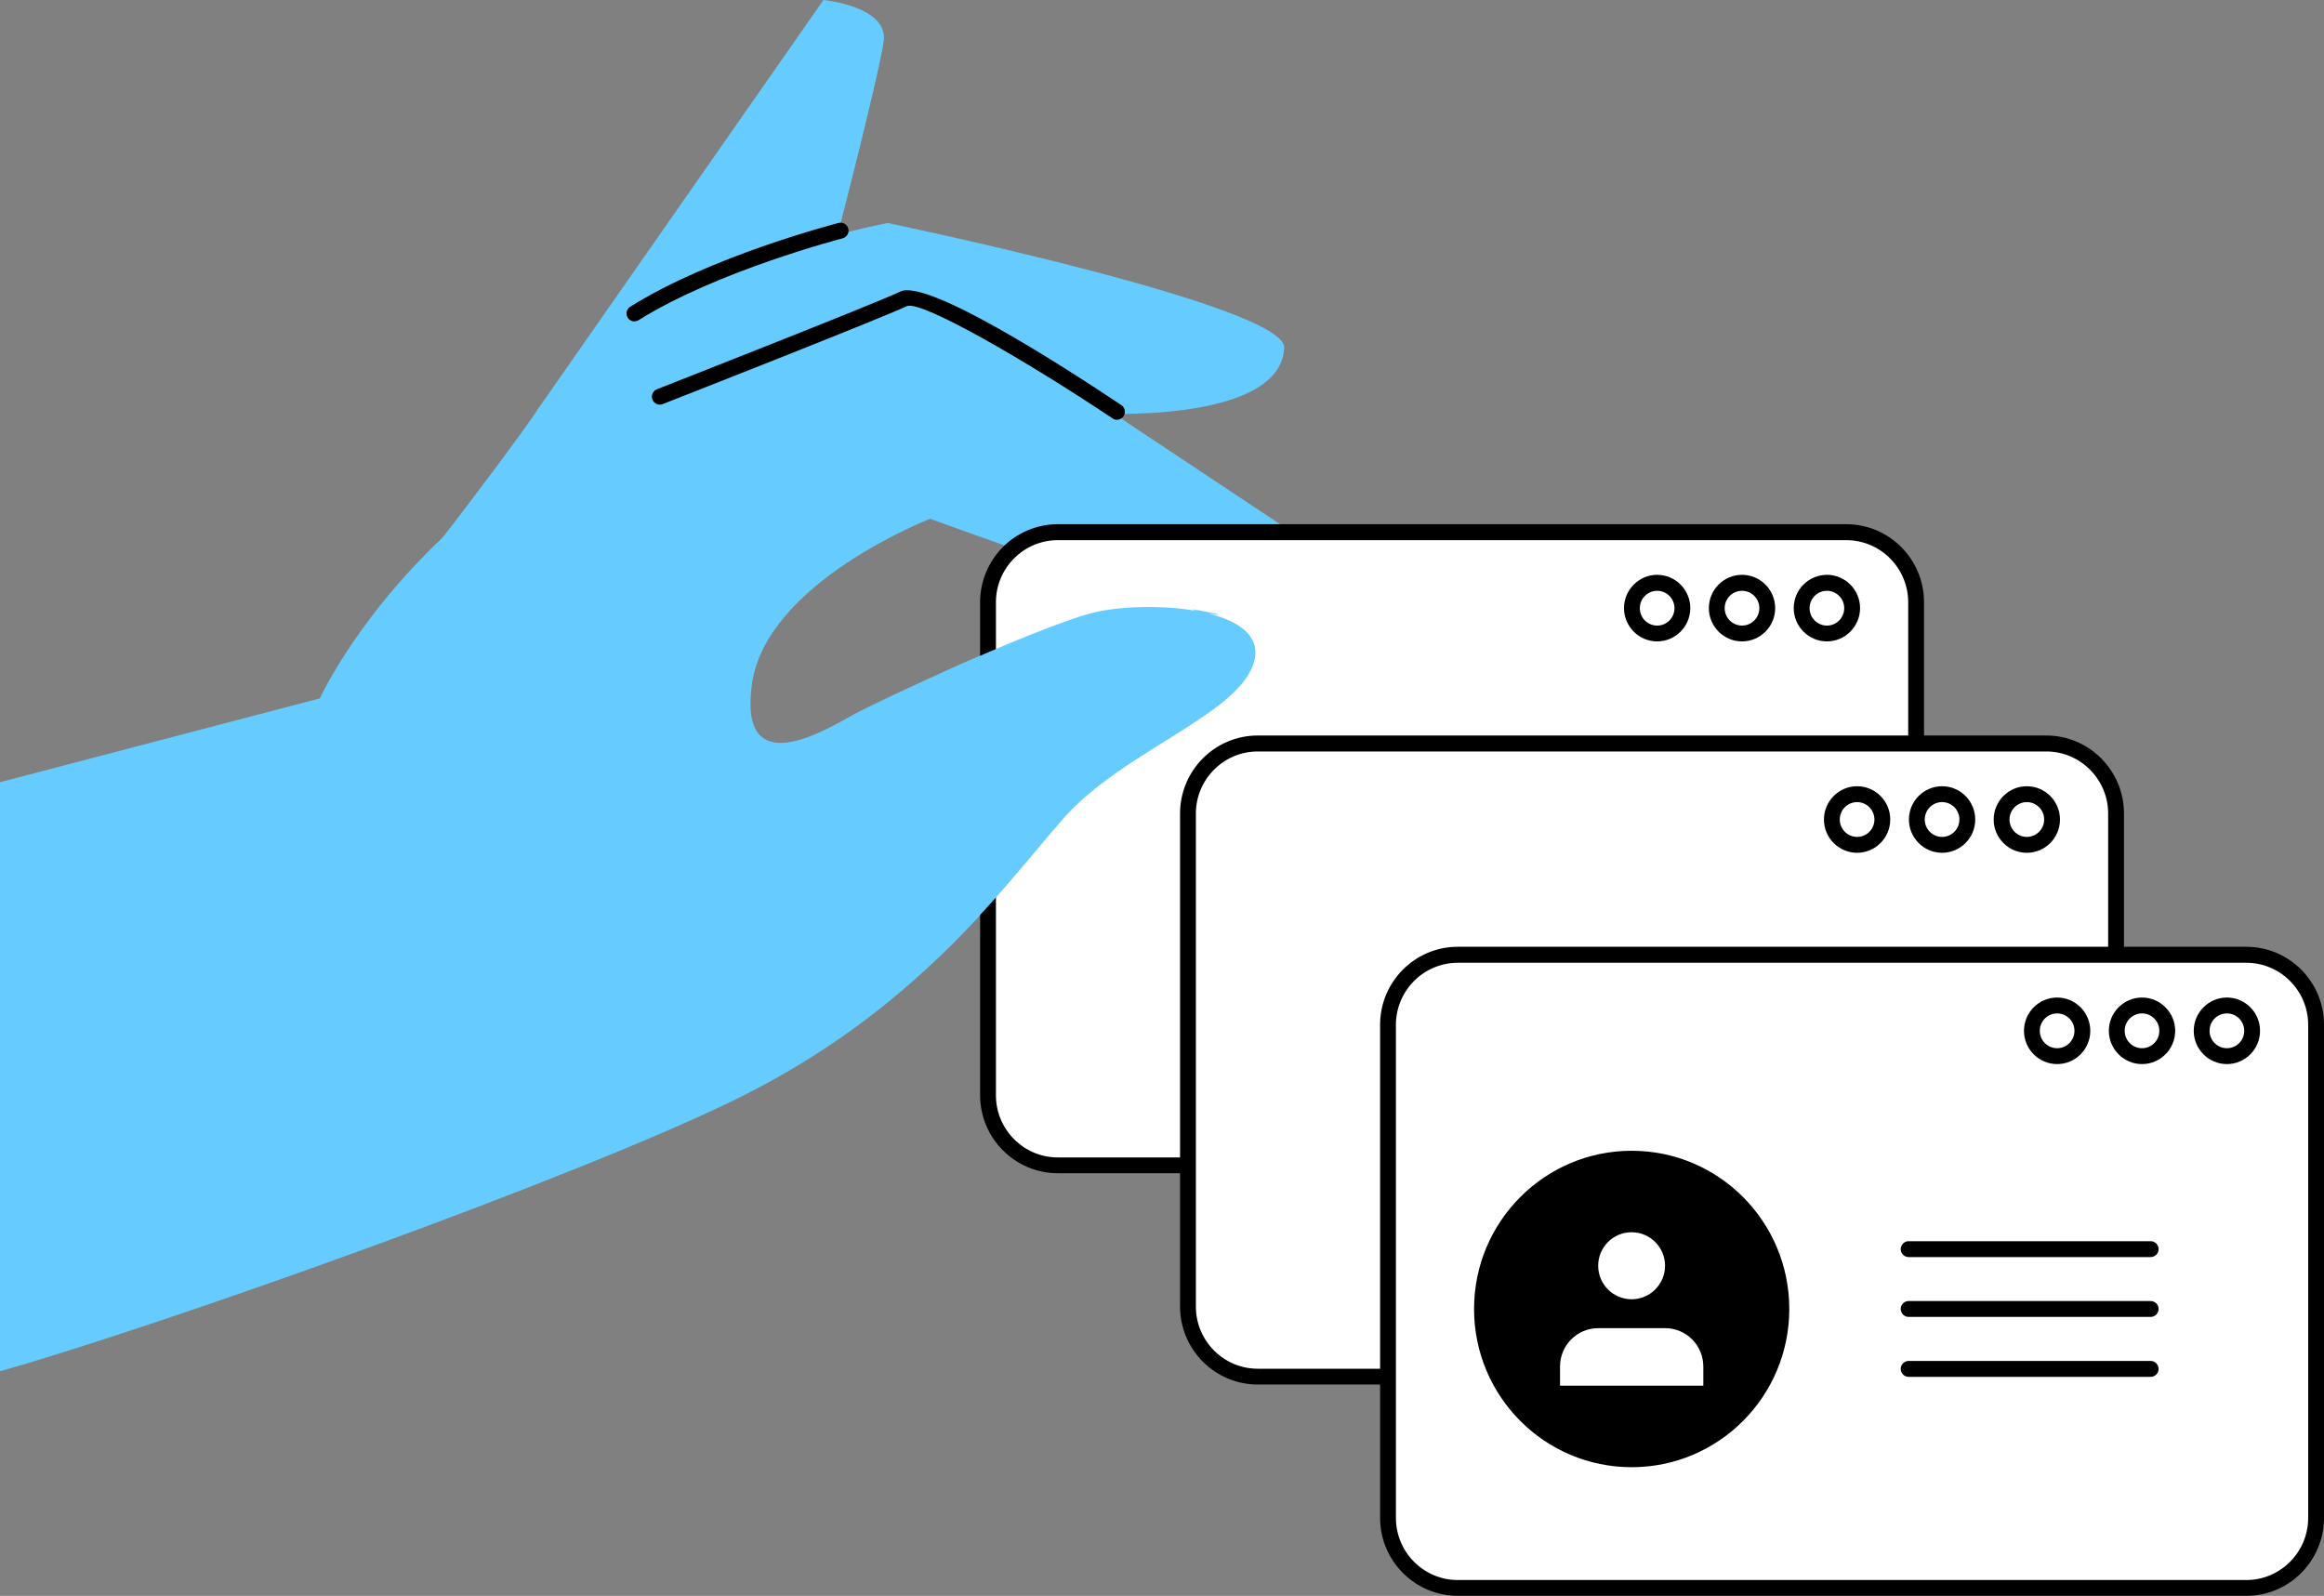 <svg width="83" height="57" viewBox="0 0 83 57" fill="none" xmlns="http://www.w3.org/2000/svg">
<rect x="0" y="0" width="83" height="57" fill="#808080" stroke="none"/>
<g clip-path="url(#clip0_2001_17787)">
<path d="M19.182 14.654L29.409 0C29.409 0 31.726 0.221 31.56 1.472C31.393 2.724 29.629 9.504 29.629 9.504C29.629 9.504 19.015 15.908 19.182 14.654Z" fill="#66CCFF"/>
<path d="M45.865 12.419C45.93 10.913 31.698 7.965 31.698 7.965C31.698 7.965 26.357 9.051 24.373 10.269C22.387 11.486 20.544 12.672 19.188 14.655C17.831 16.638 14.211 21.268 14.211 21.268L32.846 15.585L39.004 14.765C39.004 14.765 45.746 15.174 45.865 12.416V12.419Z" fill="#66CCFF"/>
<path d="M22.658 11.48C22.565 11.48 22.471 11.432 22.418 11.347C22.336 11.214 22.375 11.038 22.508 10.955C25.385 9.151 29.768 8.011 29.952 7.962C30.104 7.923 30.257 8.016 30.297 8.167C30.336 8.317 30.243 8.473 30.093 8.513C30.048 8.524 25.608 9.679 22.808 11.435C22.76 11.463 22.709 11.477 22.658 11.477V11.48Z" fill="black"/>
<path d="M45.993 18.907L35.269 11.778C33.675 10.717 31.663 10.513 29.891 11.236C27.811 12.087 24.728 13.457 21.023 15.441C19.273 16.377 17.798 17.438 16.572 18.505C12.889 21.705 11.423 24.945 11.423 24.945L0 27.938V48.978C5.904 47.301 20.63 42.05 26.344 39.232C32.722 36.086 35.8 31.734 37.95 29.263C40.101 26.792 44.34 25.507 44.804 23.58C45.013 22.706 44.247 22.181 43.17 21.912C45.858 22.315 45.996 18.905 45.996 18.905L45.993 18.907ZM39.12 21.864C37.255 22.295 31.386 25.021 30.448 25.541C29.509 26.06 26.333 28.012 26.861 24.4C27.39 20.788 33.217 18.53 33.217 18.53C33.217 18.53 41.045 21.359 42.738 21.821C41.511 21.6 40.028 21.654 39.12 21.864Z" fill="#66CCFF"/>
<path d="M39.892 14.995C39.839 14.995 39.785 14.98 39.737 14.946C36.639 12.875 32.952 10.75 32.398 10.929C31.485 11.366 23.987 14.308 23.668 14.433C23.524 14.49 23.36 14.419 23.301 14.271C23.244 14.126 23.315 13.962 23.462 13.902C23.541 13.871 31.259 10.844 32.157 10.413C33.118 9.953 37.996 13.097 40.05 14.47C40.181 14.558 40.214 14.734 40.13 14.864C40.076 14.946 39.986 14.992 39.895 14.992L39.892 14.995Z" fill="black"/>
<path d="M37.783 41.621L65.941 41.621C67.318 41.621 68.434 40.501 68.434 39.119V21.512C68.434 20.13 67.318 19.009 65.941 19.009L37.783 19.009C36.406 19.009 35.29 20.13 35.29 21.512V39.119C35.29 40.501 36.406 41.621 37.783 41.621Z" fill="white"/>
<path d="M65.94 41.904H37.779C36.25 41.904 35.004 40.656 35.004 39.118V21.509C35.004 19.974 36.247 18.723 37.779 18.723H65.94C67.469 18.723 68.715 19.971 68.715 21.509V39.118C68.715 40.653 67.472 41.904 65.94 41.904ZM37.779 19.293C36.561 19.293 35.569 20.289 35.569 21.512V39.121C35.569 40.344 36.561 41.34 37.779 41.34H65.94C67.158 41.34 68.15 40.344 68.15 39.121V21.512C68.15 20.289 67.158 19.293 65.94 19.293H37.779Z" fill="black"/>
<path d="M65.247 22.909C64.594 22.909 64.062 22.375 64.062 21.72C64.062 21.065 64.594 20.531 65.247 20.531C65.899 20.531 66.431 21.065 66.431 21.72C66.431 22.375 65.899 22.909 65.247 22.909ZM65.247 21.102C64.905 21.102 64.628 21.38 64.628 21.723C64.628 22.066 64.905 22.344 65.247 22.344C65.588 22.344 65.865 22.066 65.865 21.723C65.865 21.38 65.588 21.102 65.247 21.102Z" fill="black"/>
<path d="M62.215 22.909C61.562 22.909 61.031 22.375 61.031 21.72C61.031 21.065 61.562 20.531 62.215 20.531C62.868 20.531 63.399 21.065 63.399 21.72C63.399 22.375 62.868 22.909 62.215 22.909ZM62.215 21.102C61.873 21.102 61.596 21.38 61.596 21.723C61.596 22.066 61.873 22.344 62.215 22.344C62.557 22.344 62.834 22.066 62.834 21.723C62.834 21.38 62.557 21.102 62.215 21.102Z" fill="black"/>
<path d="M59.184 22.909C58.531 22.909 58 22.375 58 21.72C58 21.065 58.531 20.531 59.184 20.531C59.837 20.531 60.368 21.065 60.368 21.72C60.368 22.375 59.837 22.909 59.184 22.909ZM59.184 21.102C58.842 21.102 58.565 21.38 58.565 21.723C58.565 22.066 58.842 22.344 59.184 22.344C59.526 22.344 59.803 22.066 59.803 21.723C59.803 21.38 59.526 21.102 59.184 21.102Z" fill="black"/>
<path d="M73.082 49.168L44.92 49.168C43.544 49.168 42.428 48.047 42.428 46.666V29.056C42.428 27.674 43.544 26.553 44.92 26.553L73.082 26.553C74.458 26.553 75.574 27.674 75.574 29.056V46.666C75.574 48.047 74.458 49.168 73.082 49.168Z" fill="white"/>
<path d="M73.081 49.451H44.92C43.391 49.451 42.145 48.203 42.145 46.665V29.056C42.145 27.521 43.388 26.27 44.92 26.27H73.081C74.61 26.27 75.856 27.518 75.856 29.056V46.665C75.856 48.2 74.613 49.451 73.081 49.451ZM44.92 26.84C43.702 26.84 42.71 27.836 42.71 29.058V46.668C42.71 47.891 43.702 48.887 44.92 48.887H73.081C74.299 48.887 75.291 47.891 75.291 46.668V29.058C75.291 27.836 74.299 26.84 73.081 26.84H44.92Z" fill="black"/>
<path d="M72.387 30.459C71.734 30.459 71.203 29.926 71.203 29.271C71.203 28.615 71.734 28.082 72.387 28.082C73.04 28.082 73.571 28.615 73.571 29.271C73.571 29.926 73.04 30.459 72.387 30.459ZM72.387 28.649C72.045 28.649 71.768 28.927 71.768 29.271C71.768 29.614 72.045 29.892 72.387 29.892C72.729 29.892 73.006 29.614 73.006 29.271C73.006 28.927 72.729 28.649 72.387 28.649Z" fill="black"/>
<path d="M69.36 30.459C68.707 30.459 68.176 29.926 68.176 29.271C68.176 28.615 68.707 28.082 69.36 28.082C70.013 28.082 70.544 28.615 70.544 29.271C70.544 29.926 70.013 30.459 69.36 30.459ZM69.36 28.649C69.018 28.649 68.741 28.927 68.741 29.271C68.741 29.614 69.018 29.892 69.36 29.892C69.702 29.892 69.979 29.614 69.979 29.271C69.979 28.927 69.702 28.649 69.36 28.649Z" fill="black"/>
<path d="M66.325 30.459C65.672 30.459 65.141 29.926 65.141 29.271C65.141 28.615 65.672 28.082 66.325 28.082C66.978 28.082 67.509 28.615 67.509 29.271C67.509 29.926 66.978 30.459 66.325 30.459ZM66.325 28.649C65.983 28.649 65.706 28.927 65.706 29.271C65.706 29.614 65.983 29.892 66.325 29.892C66.667 29.892 66.944 29.614 66.944 29.271C66.944 28.927 66.667 28.649 66.325 28.649Z" fill="black"/>
<path d="M52.064 56.715L80.222 56.715C81.599 56.715 82.715 55.594 82.715 54.212V36.605C82.715 35.224 81.599 34.103 80.222 34.103H52.064C50.687 34.103 49.571 35.224 49.571 36.605V54.212C49.571 55.594 50.687 56.715 52.064 56.715Z" fill="white"/>
<path d="M80.225 56.998H52.064C50.535 56.998 49.289 55.75 49.289 54.212V36.602C49.289 35.068 50.532 33.816 52.064 33.816H80.225C81.754 33.816 83.001 35.065 83.001 36.602V54.212C83.001 55.747 81.757 56.998 80.225 56.998ZM52.064 34.387C50.846 34.387 49.854 35.383 49.854 36.605V54.215C49.854 55.438 50.846 56.434 52.064 56.434H80.225C81.443 56.434 82.435 55.438 82.435 54.215V36.605C82.435 35.383 81.443 34.387 80.225 34.387H52.064Z" fill="black"/>
<path d="M79.532 38.006C78.879 38.006 78.348 37.473 78.348 36.818C78.348 36.162 78.879 35.629 79.532 35.629C80.185 35.629 80.716 36.162 80.716 36.818C80.716 37.473 80.185 38.006 79.532 38.006ZM79.532 36.196C79.19 36.196 78.913 36.474 78.913 36.818C78.913 37.161 79.19 37.439 79.532 37.439C79.874 37.439 80.151 37.161 80.151 36.818C80.151 36.474 79.874 36.196 79.532 36.196Z" fill="black"/>
<path d="M76.501 38.006C75.848 38.006 75.316 37.473 75.316 36.818C75.316 36.162 75.848 35.629 76.501 35.629C77.153 35.629 77.685 36.162 77.685 36.818C77.685 37.473 77.153 38.006 76.501 38.006ZM76.501 36.196C76.159 36.196 75.882 36.474 75.882 36.818C75.882 37.161 76.159 37.439 76.501 37.439C76.843 37.439 77.119 37.161 77.119 36.818C77.119 36.474 76.843 36.196 76.501 36.196Z" fill="black"/>
<path d="M73.469 38.006C72.816 38.006 72.285 37.473 72.285 36.818C72.285 36.162 72.816 35.629 73.469 35.629C74.122 35.629 74.653 36.162 74.653 36.818C74.653 37.473 74.122 38.006 73.469 38.006ZM73.469 36.196C73.127 36.196 72.85 36.474 72.85 36.818C72.85 37.161 73.127 37.439 73.469 37.439C73.811 37.439 74.088 37.161 74.088 36.818C74.088 36.474 73.811 36.196 73.469 36.196Z" fill="black"/>
<path d="M42.736 21.822C41.51 21.601 40.026 21.655 39.119 21.865C38.059 22.111 35.702 23.099 33.693 24.001C32.435 26.2 31.975 28.966 32.616 31.763C32.817 32.637 33.114 33.46 33.489 34.223C35.448 32.351 36.827 30.552 37.949 29.267C40.099 26.796 44.339 25.51 44.802 23.584C45.011 22.71 44.245 22.185 43.169 21.916C44.466 22.109 41.959 21.612 42.736 21.822Z" fill="#66CCFF"/>
<path d="M63.903 46.753C63.903 49.874 61.383 52.404 58.274 52.404C55.165 52.404 52.645 49.874 52.645 46.753C52.645 43.632 55.165 41.102 58.274 41.102C61.383 41.102 63.903 43.632 63.903 46.753Z" fill="black"/>
<path d="M60.833 49.492V48.808C60.833 48.05 60.222 47.438 59.468 47.438H57.08C56.325 47.438 55.715 48.05 55.715 48.808V49.492H60.833Z" fill="white"/>
<path d="M59.466 45.209C59.466 44.548 58.932 44.012 58.271 44.012C57.609 44.012 57.078 44.548 57.078 45.209C57.078 45.87 57.612 46.406 58.271 46.406C58.929 46.406 59.466 45.87 59.466 45.209Z" fill="white"/>
<path d="M76.81 44.899H68.165C68.01 44.899 67.883 44.772 67.883 44.616C67.883 44.46 68.01 44.332 68.165 44.332H76.81C76.966 44.332 77.093 44.46 77.093 44.616C77.093 44.772 76.966 44.899 76.81 44.899Z" fill="black"/>
<path d="M76.81 47.036H68.165C68.01 47.036 67.883 46.908 67.883 46.752C67.883 46.596 68.01 46.469 68.165 46.469H76.81C76.966 46.469 77.093 46.596 77.093 46.752C77.093 46.908 76.966 47.036 76.81 47.036Z" fill="black"/>
<path d="M76.81 49.177H68.165C68.01 49.177 67.883 49.049 67.883 48.893C67.883 48.737 68.01 48.609 68.165 48.609H76.81C76.966 48.609 77.093 48.737 77.093 48.893C77.093 49.049 76.966 49.177 76.81 49.177Z" fill="black"/>
</g>
<defs>
<clipPath id="clip0_2001_17787">
<rect width="83" height="57" fill="white"/>
</clipPath>
</defs>
</svg>
